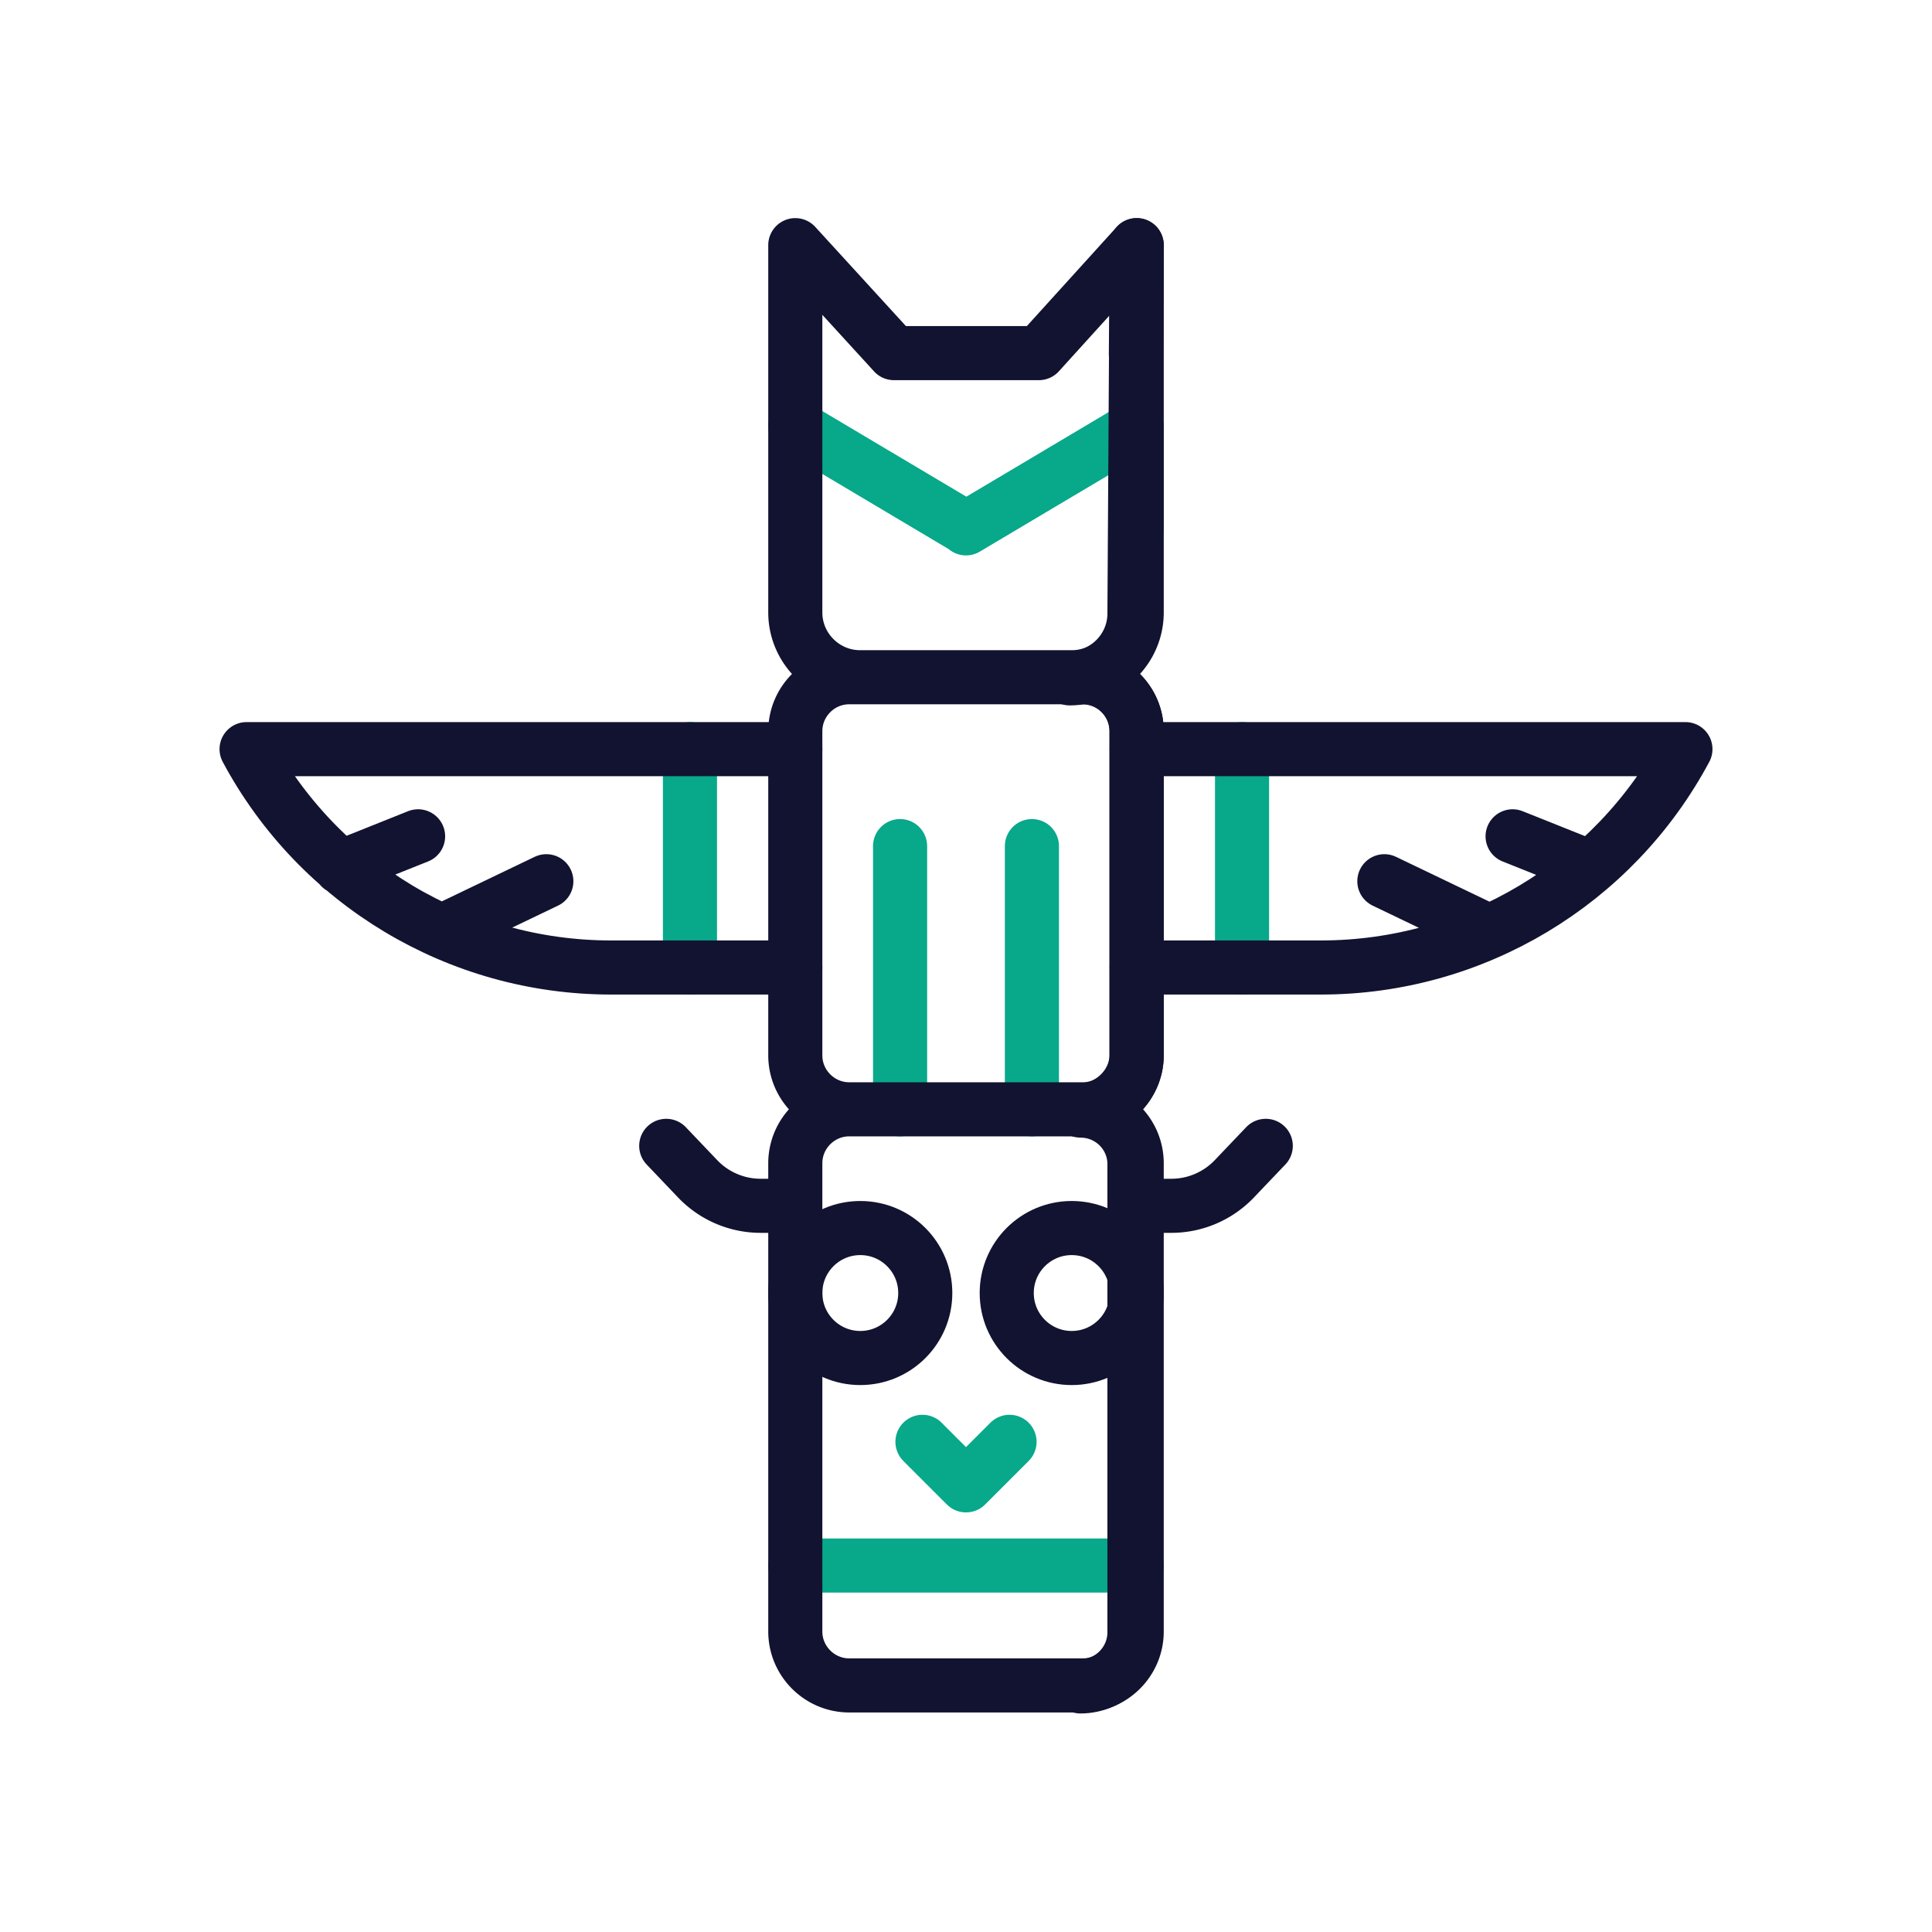 <svg xmlns="http://www.w3.org/2000/svg" width="430" height="430" viewbox="0 0 430 430"><g clip-path="url(#c)" id="gid1"><g clip-path="url(#d)" style="display:block" id="gid2"><g fill="none" stroke-linecap="round" stroke-linejoin="round" stroke-width="12.04" style="display:block" id="gid3"><path stroke="#08A88A" d="M153.563 166.732v48.602" class="secondary" id="pid1"/><path stroke="#121331" d="m98.377 207.275 23.221-11.142m-45.788-3.105 17.245-6.892m83.954-19.404H54.881s0 0 0 0c16.008 29.922 47.189 48.602 81.124 48.602h41.004" class="primary" id="pid2"/></g><g fill="none" stroke-linecap="round" stroke-linejoin="round" stroke-width="12.04" style="display:block" id="gid4"><path stroke="#08A88A" d="M252.992 348.433h-75.984m47.682-27.531-9.69 9.69-9.691-9.69m-4.981-132.588v58.584m29.343-58.584v58.584M177.008 94.911 215 117.5m37.992-22.492L215 117.597" class="secondary" id="pid3"/><path stroke="#121331" d="M205.936 287.787c0 7.988-6.476 14.463-14.464 14.463s-14.463-6.475-14.463-14.463c0-7.988 6.475-14.464 14.463-14.464 7.988 0 14.464 6.476 14.464 14.464zm47.056 0c0 7.988-6.475 14.463-14.463 14.463-7.988 0-14.464-6.475-14.464-14.463 0-7.988 6.476-14.464 14.464-14.464s14.463 6.476 14.463 14.464z" class="primary" id="pid4"/></g><path fill="none" stroke="#08A88A" stroke-linecap="round" stroke-linejoin="round" stroke-width="12.04" d="m-23.437-96.122-.004 22.589m-.004-22.492.004 22.589" class="secondary" style="display:block" transform="translate(276.437 191.033)" id="pid5"/><g mask="url(#e)" style="display:block" id="gid5"><path fill="none" stroke="#121331" stroke-linecap="round" stroke-linejoin="round" stroke-width="12.04" d="m240.492 247.178-.026-.058c6.619 0 12.472-5.619 12.472-12.219v-72.166c0-6.6-5.353-12.032-11.972-12.032l.026.028c6.6 0 12 5.4 12 12v72.166c0 6.6-5.9 12.281-12.5 12.281zm-2.414-96.197-.033-.028c7.95 0 14.455-6.486 14.455-14.414L253 54.6l-.183 24.3-.005.001.18-24.337-.5 82.003c0 7.928-6.486 14.414-14.414 14.414zm2.414 224.325-.026.036c6.619 0 12.034-5.4 12.034-12V259.12c0-6.6-5.415-12-12.034-12l.026.058c6.6 0 12 5.307 12 11.907v104.221c0 6.6-5.4 12-12 12z" class="primary" id="pid6"/></g><path fill="none" stroke="#121331" stroke-linecap="round" stroke-linejoin="round" stroke-width="12.04" d="M25.992-64.111h-51.984c-6.6 0-12-5.4-12-12v-72.166c0-6.6 5.4-12 12-12h51.984c6.6 0 12 5.4 12 12v72.166c0 6.6-5.4 12-12 12zm-2.414-96.166h-47.156c-7.928 0-14.414-6.486-14.414-14.414v-81.753l21.965 24.026h32.243l21.776-24.026v81.753c0 7.928-6.486 14.414-14.414 14.414zm-61.57 117.642h-7.704a19.388 19.388 0 0 1-14.034-6.012l-6.986-7.331M37.992-42.635h7.704a19.388 19.388 0 0 0 14.034-6.012l6.986-7.331M25.992 64.111h-51.984c-6.6 0-12-5.4-12-12V-52.111c0-6.6 5.4-12 12-12h51.984c6.6 0 12 5.4 12 12V52.111c0 6.6-5.4 12-12 12z" class="primary" style="display:block" transform="translate(215 311.008)" id="pid7"/><g fill="none" stroke-linecap="round" stroke-linejoin="round" stroke-width="12.04" style="display:block" id="gid6"><path stroke="#08A88A" d="M276.438 166.732v48.602" class="secondary" id="pid8"/><path stroke="#121331" d="m331.331 207.275-23.221-11.142m45.789-3.105-17.246-6.892m-83.661-19.404H375.12s0 0 0 0c-16.008 29.922-47.189 48.602-81.124 48.602h-41.004" class="primary" id="pid9"/></g></g></g></svg>